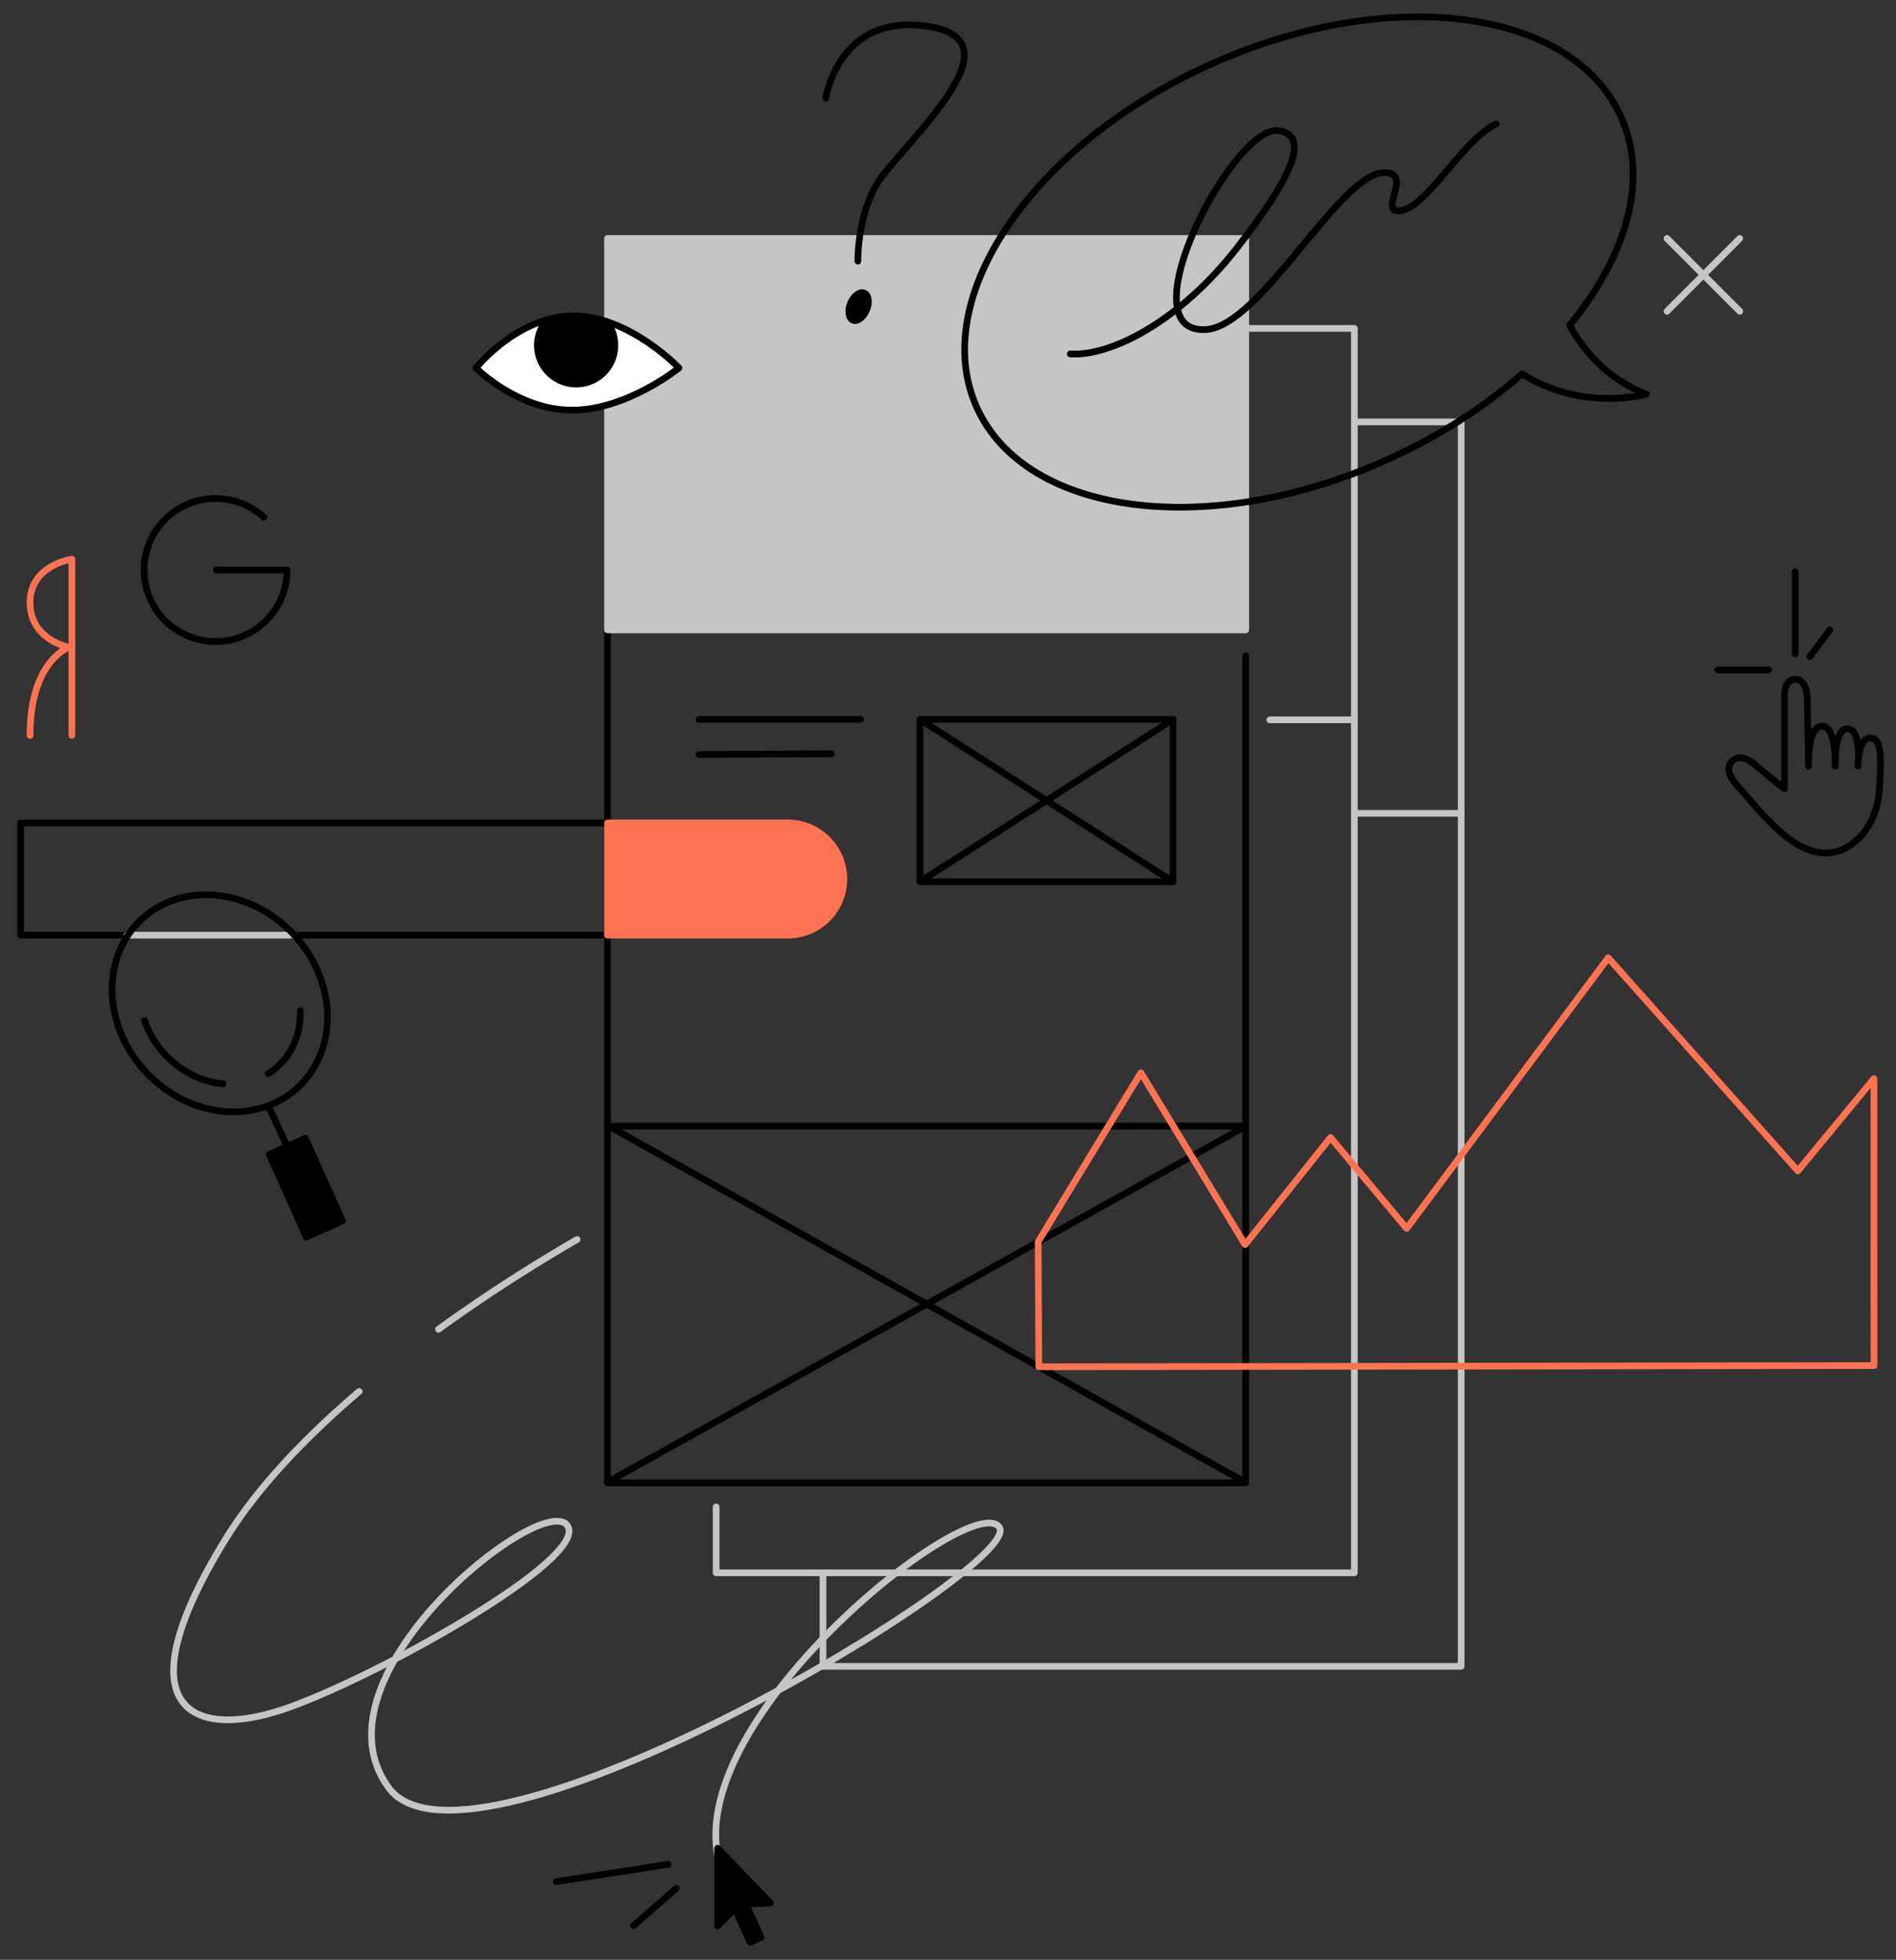 <?xml version="1.0" encoding="UTF-8"?> <svg xmlns="http://www.w3.org/2000/svg" viewBox="0 0 1420 1467"><rect x="0" y="0" width="1420" height="1467" fill="#333333" stroke="none"/> <defs> <style>.cls-1,.cls-3,.cls-6{fill:none;}.cls-1,.cls-4,.cls-5{stroke:#000;}.cls-1,.cls-2,.cls-3,.cls-4,.cls-5,.cls-6,.cls-7{stroke-linecap:round;stroke-linejoin:round;stroke-width:5px;}.cls-2{fill:#c5c5c5;}.cls-2,.cls-3{stroke:#c5c5c5;}.cls-4{fill:#fff;}.cls-6,.cls-7{stroke:#ff7352;}.cls-7{fill:#ff7352;}</style> </defs> <title>11Artboard 1 copy</title> <g id="Layer_3" data-name="Layer 3"> <line class="cls-1" x1="933" y1="842.95" x2="933" y2="491"></line> <polyline class="cls-1" points="455 842.95 455 1110 933 1110 933 842.95"></polyline> <line class="cls-1" x1="455" y1="471" x2="455" y2="842.95"></line> </g> <g id="Layer_4" data-name="Layer 4"> <rect class="cls-2" x="455" y="178.5" width="478" height="293"></rect> <polyline class="cls-3" points="536.35 1128 536.35 1177.32 1014.35 1177.32 1014.35 538.32"></polyline> <polyline class="cls-3" points="933.5 245.82 1014.35 245.82 1014.35 538.82 951 538.82"></polyline> <polyline class="cls-3" points="616.35 1180 616.35 1247.32 1094.35 1247.32 1094.35 608.32"></polyline> <polyline class="cls-3" points="1015.49 315.82 1094.35 315.82 1094.35 608.82 1015 608.82"></polyline> <line class="cls-3" x1="1248.5" y1="178.5" x2="1303" y2="233"></line> <line class="cls-3" x1="1303" y1="178.5" x2="1248.5" y2="233"></line> <rect class="cls-1" x="689" y="538.5" width="189.57" height="121.5"></rect> <line class="cls-1" x1="878.57" y1="538.5" x2="689" y2="660"></line> <line class="cls-1" x1="689" y1="538.5" x2="878.57" y2="660"></line> <polyline class="cls-1" points="932.5 1109.5 456 842.95 933 842.95 455 1109.5"></polyline> </g> <g id="Layer_2" data-name="Layer 2"> <path class="cls-4" d="M508.5,275.43s-37-38.93-79-38.93-73,38.93-73,38.93,31,31.57,72,31.57S508.5,275.43,508.5,275.43Z"></path> <path class="cls-5" d="M454.42,240.73a29,29,0,1,1-45.53-.39s10.61-3.84,20.61-3.84S454.42,240.73,454.42,240.73Z"></path> <path class="cls-1" d="M618.5,73.5s9-63,75-54,2,70-31,110c-20.78,25.19-20,66-20,66"></path> <ellipse class="cls-5" cx="643" cy="229.5" rx="11" ry="6.5" transform="translate(185.19 735.99) rotate(-67.53)"></ellipse> <path class="cls-1" d="M1233,295.1c-30.27-11.78-47.82-34.09-57.46-51.68,42.93-52,59.48-109.5,38.43-156.15-36.82-81.58-174.65-99-307.86-38.86S694.76,223.4,731.58,305s174.65,99,307.86,38.85c38.63-17.43,72.61-39.47,100.52-64C1185.51,308.66,1233,295.1,1233,295.1Z"></path> <path class="cls-1" d="M801.58,264.94c29.38,2,81-23.29,124.59-79s54.43-84.64,31.4-88.13c-33.43-5.06-115.47,151.94-54.7,148.9,41.68-2.08,101.19-119.09,134.72-117.5,21.27,1-7.09,31.4,12.15,28.36s46.6-53.68,70.91-64.82"></path> <line class="cls-1" x1="220.11" y1="700" x2="455.5" y2="700"></line> <polyline class="cls-1" points="455.5 616 15.5 616 15.5 700 95.19 700"></polyline> <line class="cls-3" x1="95.19" y1="700" x2="220.5" y2="700"></line> <path class="cls-6" d="M53.86,550.5V418.56S22.5,422.89,22.5,451s29.2,33.52,29.2,33.52-29.2,9.73-29.2,66"></path> <path class="cls-1" d="M197.65,387.22A53.54,53.54,0,1,0,215,426.67H162"></path> <ellipse class="cls-1" cx="164.6" cy="751.03" rx="75.6" ry="85.97" transform="translate(-470.78 318.1) rotate(-43.37)"></ellipse> <path class="cls-1" d="M167.14,811.28c-15.42-1.39-31.06-8.71-43.25-21.61a71,71,0,0,1-15.66-25.77"></path> <path class="cls-1" d="M224.86,756.58c.55,15.42-4.76,30.3-16.06,41a49.67,49.67,0,0,1-7.85,6.07"></path> <line class="cls-1" x1="200.95" y1="827.66" x2="215" y2="858.24"></line> <rect class="cls-5" x="214.23" y="855.09" width="29.65" height="67.81" transform="translate(-344.67 172.33) rotate(-24.23)"></rect> <path class="cls-1" d="M1336.5,590.5v-68s-1-14,8-14,9,14,9,14l1,51s-1-30,10-30,10,30,10,30-1-28,9-28c11,0,8,28,8,28s0-21,9-21c8,0,9,10,7,39-1.87,27.1-20,47-40,47-26,0-48-30-66-50-9.51-10.56-7-16-4-19s9-4,17,3S1336.5,590.5,1336.5,590.5Z"></path> <line class="cls-1" x1="1344.5" y1="489.5" x2="1344.5" y2="428"></line> <line class="cls-1" x1="1355.5" y1="491.5" x2="1370.5" y2="471.5"></line> <line class="cls-1" x1="1324.5" y1="501.5" x2="1286.5" y2="501.5"></line> <path class="cls-3" d="M269,1041.55C229.76,1075,192.89,1113,168.52,1152.76c-78.35,127.79-23.41,148.94,42.65,127.12s233.31-114.37,213.38-138.42S230.24,1254.93,291,1338.09s476.46-165.69,457.53-194.75S514.16,1282.7,537.87,1390.77"></path> <path class="cls-3" d="M432.23,927.8A1230.35,1230.35,0,0,0,328.42,995"></path> <line class="cls-1" x1="500.5" y1="1395.5" x2="416.5" y2="1408.5"></line> <line class="cls-1" x1="506.5" y1="1413.5" x2="474.5" y2="1441.5"></line> <polygon class="cls-5" points="577 1424.49 537.5 1383.5 537.5 1441.63 550.39 1428.74 561.81 1453.94 569.96 1450.25 558.55 1425.09 577 1424.49"></polygon> <polygon class="cls-6" points="777.52 929.5 854.48 802.97 932.52 931.64 996.5 851.47 1053.52 919.57 1204.46 716.97 1346.5 876.47 1403.48 807.43 1403.54 1022.18 778.04 1023.09 777.52 929.5"></polygon> <path class="cls-7" d="M590,700a42,42,0,0,0,0-84H455v84Z"></path> <line class="cls-1" x1="523.5" y1="538.5" x2="644.5" y2="538.5"></line> <line class="cls-1" x1="523.5" y1="564.75" x2="622.5" y2="564.25"></line> </g> </svg> 